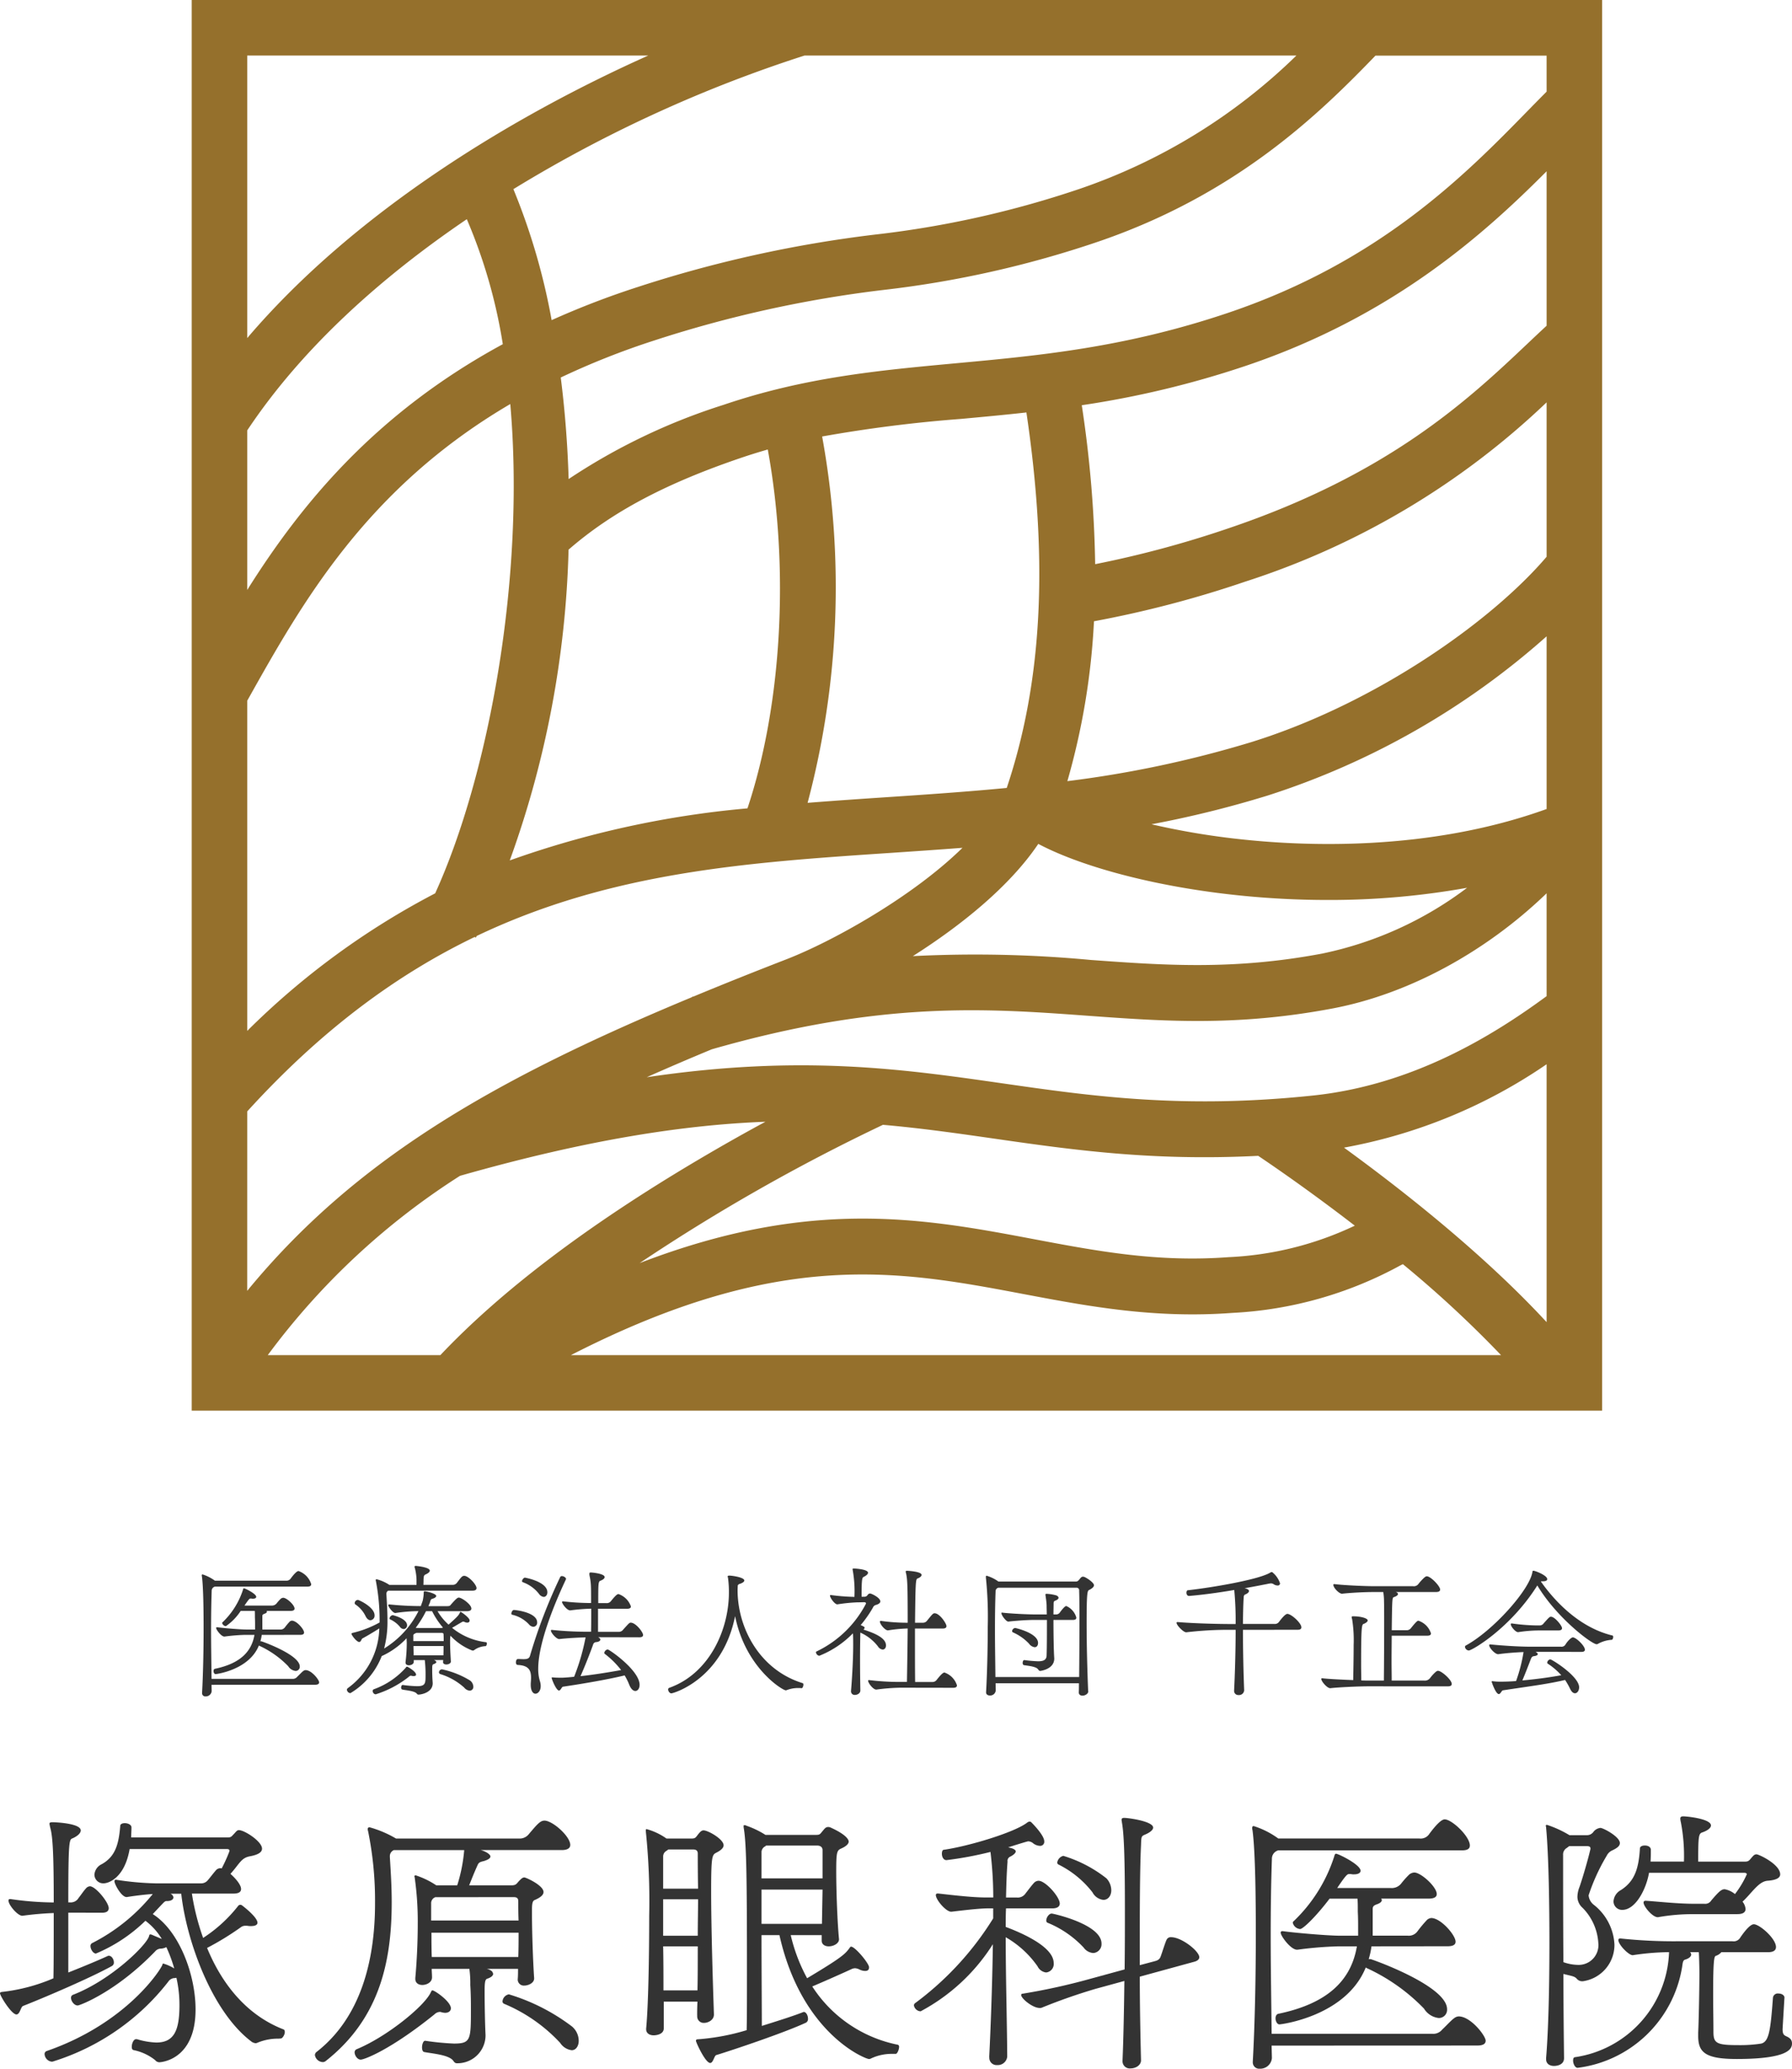 <svg xmlns="http://www.w3.org/2000/svg" width="193.462" height="223.302" viewBox="0 0 193.462 223.302">
  <g id="グループ化_598" data-name="グループ化 598" transform="translate(-1295.138 -780.469)">
    <path id="パス_603" data-name="パス 603" d="M1312.153,780.469V932.738h152.269V780.469Zm119.265,5.993a62.275,62.275,0,0,1-23.379,14.385,106.171,106.171,0,0,1-22.092,4.941,133.849,133.849,0,0,0-25.643,5.662,90.178,90.178,0,0,0-9.293,3.575,69.632,69.632,0,0,0-4.129-14.139,145.451,145.451,0,0,1,31.436-14.424Zm-113.272,0h43.3c-14.306,6.4-31.5,16.651-43.3,30.5Zm0,40.467c5.967-8.969,14.557-16.595,23.707-22.8a56.626,56.626,0,0,1,3.886,13.493c-13.876,7.523-21.865,17.416-27.593,26.528Zm0,29.177.088-.156c5.829-10.392,12.77-22.76,28.312-31.868,1.64,18.718-2.328,40.112-8.108,52.815a83.412,83.412,0,0,0-20.291,14.849Zm34.693-16.306c4.663-4.06,10.473-7.145,18.642-9.917.962-.326,1.916-.622,2.864-.894,2.351,12.841,1.521,27.588-2.192,38.736a103.363,103.363,0,0,0-25.662,5.62A106.382,106.382,0,0,0,1352.839,839.8Zm-34.693,60.639c8.131-8.94,16.3-14.852,24.555-18.83l.134.068c.029-.058.056-.118.085-.177,14.523-6.938,29.314-7.935,44.64-8.964,2.584-.174,5.185-.349,7.805-.552-5.481,5.373-14.123,10.14-19,12.031-3.487,1.353-6.807,2.678-9.988,4l-.23.066.007.027c-21.677,9-36.463,17.644-48.011,31.7Zm62.068-72.854a149.084,149.084,0,0,1,15.024-1.9c2.314-.214,4.648-.429,7.029-.694,2.39,16.124,1.71,29.09-2.124,40.53-4.379.421-8.709.714-12.988,1-2.854.191-5.689.383-8.51.608A90.658,90.658,0,0,0,1380.214,827.585Zm54.6,50.03a84.017,84.017,0,0,0,15.031-1.317,39.049,39.049,0,0,1-15.676,7.108c-9.577,1.8-17.056,1.258-24.974.681a133.541,133.541,0,0,0-19.188-.412c5.173-3.285,10.446-7.511,13.542-12.115C1409.54,874.736,1421.534,877.615,1434.817,877.615Zm-114.449,49.131a77.517,77.517,0,0,1,20.753-19.356c13.8-3.928,24.224-5.5,32.975-5.837-2.225,1.2-4.678,2.581-7.268,4.114-11.915,7.051-21.255,14.128-27.828,21.079Zm66.412-24.861c4.141.362,8.05.921,12.014,1.491,8.409,1.208,17.07,2.442,28.5,1.856,1.727,1.161,5.712,3.9,10.428,7.538a35.426,35.426,0,0,1-13.625,3.4c-7.675.575-14.152-.646-21.008-1.94-11.9-2.246-24.095-4.537-42.575,2.581A206.846,206.846,0,0,1,1386.78,901.884Zm-33.687,24.861c22.537-11.554,35.392-9.14,48.876-6.591,6.936,1.31,14.107,2.667,22.579,2.029a42.126,42.126,0,0,0,18.069-5.111l.294-.148a120.4,120.4,0,0,1,10.6,9.822Zm105.336-3.563c-6.866-7.438-15.785-14.415-21.873-18.835a56.478,56.478,0,0,0,21.873-9Zm0-35.187c-5.845,4.3-14.464,9.6-25.233,10.728-14.06,1.479-23.965.057-33.543-1.32-10.75-1.543-21.764-3.126-38.374-.657q3.372-1.5,7.023-3.013c18.278-5.242,29.553-4.427,40.457-3.632,8.321.606,16.181,1.177,26.527-.77,8.249-1.553,16.6-6.123,23.142-12.437Zm0-20.2c-12.82,4.633-26.383,4.028-33.52,3.211a80.456,80.456,0,0,1-9.134-1.563,113.985,113.985,0,0,0,12.573-3.113,83.7,83.7,0,0,0,30.081-17.176Zm0-27.229c-5.915,6.949-18.447,15.833-31.871,20.005a118.012,118.012,0,0,1-19.866,4.215,76.1,76.1,0,0,0,2.872-17.256,116.836,116.836,0,0,0,16.305-4.271,84.643,84.643,0,0,0,32.56-19.358Zm0-24.937c-.665.614-1.345,1.255-2.047,1.92-6.292,5.952-14.91,14.1-32.434,19.992a112.21,112.21,0,0,1-14.255,3.825,126.709,126.709,0,0,0-1.445-17.157,102.593,102.593,0,0,0,17.621-4.223c15.947-5.36,25.806-14.251,32.56-21.028Zm0-25.267c-.626.628-1.269,1.281-1.955,1.983-6.749,6.908-15.995,16.367-32.526,21.924-11.092,3.729-20.33,4.583-29.265,5.409-8.4.777-16.341,1.512-25.141,4.5a65.974,65.974,0,0,0-16.693,8c-.115-3.788-.406-7.462-.851-10.961a83.281,83.281,0,0,1,10.163-4.019,128.8,128.8,0,0,1,24.623-5.427,111.209,111.209,0,0,0,23.2-5.206c15.088-5.146,24-13.911,29.971-20.093h18.473Z" transform="translate(3.681)" fill="#95702c"/>
    <g id="グループ化_87" data-name="グループ化 87" transform="translate(1295.138 976.534)">
      <path id="パス_604" data-name="パス 604" d="M1302.513,951.94V958.4c1.573-.623,3.08-1.245,4.228-1.77a.3.3,0,0,1,.164-.033c.294,0,.524.394.524.688a.414.414,0,0,1-.23.426c-2.36,1.311-7.539,3.508-9.57,4.3-.263.1-.328.917-.721.917-.524,0-1.77-2-1.77-2.294,0-.066.065-.1.163-.131a19.547,19.547,0,0,0,5.605-1.475c.033-1.474.033-4.294.033-7.046a33.633,33.633,0,0,0-3.375.294c-.491.033-1.508-1.147-1.508-1.638,0-.1.033-.164.164-.164h.066a32.893,32.893,0,0,0,4.36.361h.294c0-5.048-.1-7.047-.36-8a4.234,4.234,0,0,1-.1-.491c0-.131.1-.164.36-.164.2,0,3.016.1,3.016.885,0,.3-.361.623-.885.853-.361.131-.459.229-.459,6.916h.2a.983.983,0,0,0,.918-.493c.263-.327.59-.818.787-1.016a.611.611,0,0,1,.426-.23c.623,0,2.033,1.738,2.033,2.36,0,.3-.2.493-.721.493Zm22.714,13.6a5.761,5.761,0,0,0-2.261.426.613.613,0,0,1-.23.066.933.933,0,0,1-.394-.131c-4.327-3.211-7.079-10.947-7.636-16h-1.147l.1.066a.448.448,0,0,1,.2.327c0,.23-.262.394-.689.394h-.066c-.163,0-.294.164-.459.327l-1.016,1.081c2.851,1.8,4.621,6.523,4.621,10.293,0,5.506-3.8,5.7-3.9,5.7a.574.574,0,0,1-.46-.23,5.476,5.476,0,0,0-2.327-1.081c-.164-.033-.2-.2-.2-.361,0-.36.2-.82.458-.82h.1a8.008,8.008,0,0,0,2.1.361c1.934,0,2.491-1.344,2.491-4.032a13.168,13.168,0,0,0-.327-2.95c-.066,0-.164.033-.3.033a.875.875,0,0,0-.59.394,25.264,25.264,0,0,1-12.39,8.588.415.415,0,0,1-.2.033.875.875,0,0,1-.754-.82.34.34,0,0,1,.229-.327c8.785-3.049,12.423-8.981,12.488-9.31.033-.1.033-.13.1-.13a4.916,4.916,0,0,1,1.18.524,15.713,15.713,0,0,0-.852-2.3,1.451,1.451,0,0,1-.655.164.852.852,0,0,0-.558.3c-4.2,4.359-8.128,5.834-8.357,5.834-.394,0-.721-.491-.721-.818a.329.329,0,0,1,.2-.328c4.162-1.606,8.031-5.441,8.228-6.358.033-.1.033-.164.13-.164a.355.355,0,0,1,.164.033l1.081.458a6.956,6.956,0,0,0-1.77-1.967,17.15,17.15,0,0,1-5.342,3.539c-.3,0-.59-.459-.59-.818a.347.347,0,0,1,.163-.3,20.088,20.088,0,0,0,6.457-5.178l.1-.131c-.951.066-2,.2-2.787.328-.557.064-1.344-1.377-1.344-1.705a.15.15,0,0,1,.131-.163h.033a31.707,31.707,0,0,0,4.359.393h4.819a.927.927,0,0,0,.753-.361c.23-.261.721-.917.918-1.114a.674.674,0,0,1,.393-.163.306.306,0,0,1,.164.032,16.078,16.078,0,0,0,.819-1.8c0-.034.033-.067.033-.1,0-.163-.13-.2-.327-.2h-10.456c-.557,3.211-2.36,3.7-2.785,3.7a.948.948,0,0,1-1.017-.951,1.369,1.369,0,0,1,.787-1.114c1.408-.786,1.835-2.031,2-4.13,0-.2.229-.3.492-.3.327,0,.721.164.721.46,0,.36-.033.721-.033,1.081h10.456c.36,0,.426-.164.623-.36.229-.23.327-.427.557-.427.59,0,2.491,1.213,2.491,2,0,.393-.427.656-1.278.819-.984.164-1.147.82-2.131,1.9.557.493,1.147,1.181,1.147,1.64,0,.294-.229.491-.819.491h-4.491a26.215,26.215,0,0,0,1.213,4.785,15.5,15.5,0,0,0,3.77-3.441.277.277,0,0,1,.23-.131.293.293,0,0,1,.163.033c.23.164,1.705,1.311,1.705,1.9,0,.2-.2.361-.688.361a1.956,1.956,0,0,1-.427-.034h-.164a.778.778,0,0,0-.524.164,30.467,30.467,0,0,1-3.637,2.228c1.507,3.672,4.1,7.179,8.226,8.785.131.033.164.164.164.3,0,.3-.263.689-.427.689Z" transform="translate(-1295.138 -941.549)" fill="#333"/>
      <path id="パス_605" data-name="パス 605" d="M1341.506,965.374a3.025,3.025,0,0,1-3.082,2.851c-.163,0-.261-.065-.393-.262-.458-.656-2.327-.787-3.147-.951-.164-.033-.229-.261-.229-.491,0-.328.13-.721.327-.721h.033a28.442,28.442,0,0,0,3.081.3c1.8,0,1.835-.393,1.835-3.605,0-.787,0-1.64-.066-2.721a11.47,11.47,0,0,0-.1-1.737H1335.7c0,.294.033.623.033.917,0,.526-.558.82-1.049.82-.394,0-.755-.2-.755-.656v-.1c.164-1.8.263-3.932.263-5.834a33.551,33.551,0,0,0-.327-4.982c0-.066-.033-.1-.033-.132a.12.12,0,0,1,.131-.131,8.973,8.973,0,0,1,2.229,1.081h2.261a17.269,17.269,0,0,0,.754-3.8h-7.6a.7.7,0,0,0-.426.656v.1c.1,1.606.2,3.211.2,4.85,0,6.228-1.213,12.521-7.146,17.176a.524.524,0,0,1-.294.1.911.911,0,0,1-.853-.753.455.455,0,0,1,.2-.361c4.785-3.735,6.292-9.932,6.292-16a37.586,37.586,0,0,0-.753-7.833.413.413,0,0,1-.033-.2.173.173,0,0,1,.2-.2,11.84,11.84,0,0,1,2.851,1.213h13.274a1.251,1.251,0,0,0,1.05-.457c.918-1.083,1.246-1.476,1.7-1.476.885,0,2.787,1.7,2.787,2.621,0,.328-.263.557-.918.557h-8.752c.526.131,1.05.46,1.05.688,0,.164-.164.328-.688.493-.393.1-.557.131-.689.426-.459,1.016-.688,1.638-.918,2.2h4.556c.557,0,.557-.2.885-.524.2-.2.327-.327.524-.327.163,0,2.064.851,2.064,1.573,0,.263-.229.524-.786.787-.23.131-.46.033-.46,1.049v.656c0,1.672.1,4.851.23,6.752.066.591-.656.853-1.048.853a.653.653,0,0,1-.721-.656v-.033c.033-.328.033-.721.033-1.114h-3.377a1.649,1.649,0,0,1,.427.164.506.506,0,0,1,.261.393c0,.131-.131.328-.59.491-.262.066-.328.3-.328,1.344,0,1.344.033,3.376.1,4.785Zm-4.359-2.59a1.7,1.7,0,0,1-.394-.064.4.4,0,0,0-.2-.034.876.876,0,0,0-.557.263c-4.752,3.835-7.571,4.884-7.965,4.884-.36,0-.656-.458-.656-.787a.361.361,0,0,1,.2-.327c3.278-1.344,7.375-4.687,8.03-6.162.066-.131.1-.2.164-.2.261,0,2,1.213,2,1.934C1337.768,962.62,1337.473,962.784,1337.146,962.784Zm-1.083-12.487c-.033.031-.066.064-.1.064a.687.687,0,0,0-.327.557v1.9h9.44c-.033-.787-.033-1.507-.033-2.064,0-.2-.033-.458-.46-.458Zm-.393,3.834c0,.853,0,1.737.033,2.622h9.342c.033-.851.033-1.77.033-2.622Zm13.9,11.9a17.429,17.429,0,0,0-6.064-4.228.271.271,0,0,1-.164-.263.837.837,0,0,1,.688-.753,21.549,21.549,0,0,1,6.818,3.474,2.051,2.051,0,0,1,.721,1.54c0,.557-.294,1.017-.754,1.017A1.749,1.749,0,0,1,1349.568,966.03Z" transform="translate(-1289.092 -941.578)" fill="#333"/>
      <path id="パス_606" data-name="パス 606" d="M1358,962.96c0-.327,0-.82.034-1.475h-3.639v2.851c.033.755-.983.787-1.081.787-.426,0-.82-.2-.82-.656V964.4c.23-2.394.329-7.6.329-12.194a73.349,73.349,0,0,0-.361-9.079V943c0-.1,0-.13.1-.13a6.844,6.844,0,0,1,2.131,1.014h2.621c.493,0,.493-.065.82-.491.164-.2.328-.393.557-.393.491,0,2.164.951,2.164,1.606,0,.263-.23.524-.82.82-.426.23-.524.427-.524,4.131,0,4.13.2,10.39.3,13.274.032.656-.656.95-1.05.95a.7.7,0,0,1-.754-.753Zm.1-13.668c-.033-1.8-.033-3.212-.033-3.769,0-.23-.066-.459-.491-.459h-2.687l-.23.163a.685.685,0,0,0-.328.557v3.508Zm-.033,5.081c0-1.344.033-2.688.033-3.934h-3.77v3.934Zm-.031,5.9c.031-1.344.031-3.015.031-4.752h-3.737c.033,1.606.033,3.211.033,4.752Zm21.074,6.851a5.282,5.282,0,0,0-2.327.491.48.48,0,0,1-.229.066c-.4,0-7.278-2.72-9.67-13.373h-1.934c0,3.9.033,7.9.033,9.8,1.671-.524,3.343-1.049,4.425-1.474.033,0,.064-.034.1-.034.263,0,.459.394.459.721a.454.454,0,0,1-.2.427c-2.229,1.048-7.769,2.917-9.7,3.507-.23.066-.328.853-.656.853-.524,0-1.54-2.229-1.54-2.394,0-.131.1-.164.229-.164a24.144,24.144,0,0,0,5.245-.983c.033-1.311.033-3.638.033-6.228,0-10.653-.065-14.061-.361-15.668v-.13c0-.066,0-.1.066-.1a.5.5,0,0,1,.263.066,9.659,9.659,0,0,1,2.032.983h5.407c.493,0,.458-.065.82-.491.164-.2.294-.36.524-.36a.662.662,0,0,1,.23.032c1.967.885,2,1.443,2,1.541,0,.229-.229.491-.82.754-.459.2-.524.426-.524,2.458,0,2.228.131,5.6.3,7.309.031.426-.526.787-1.115.787-.4,0-.754-.2-.754-.623v-.59h-3.344a18.47,18.47,0,0,0,1.77,4.654c3.671-2.2,4.1-2.588,4.589-3.277.066-.1.1-.131.163-.131.426,0,1.935,1.8,1.935,2.229,0,.23-.1.393-.427.393a1.434,1.434,0,0,1-.623-.163,1.233,1.233,0,0,0-.46-.131.985.985,0,0,0-.393.1c-1.279.59-3.147,1.41-4.228,1.868a14.336,14.336,0,0,0,9.243,6.293.218.218,0,0,1,.131.229c0,.3-.2.754-.36.754Zm-7.571-21.994c0-.2-.1-.458-.526-.49h-5.572c-.064.064-.1.1-.131.1a.732.732,0,0,0-.36.557v2.885h6.589Zm0,4.262h-6.589v3.7h6.522Z" transform="translate(-1282.737 -941.491)" fill="#333"/>
      <path id="パス_607" data-name="パス 607" d="M1384.383,967.589c.131-2.523.328-7.473.394-12.16a20.77,20.77,0,0,1-7.8,7.243.774.774,0,0,1-.721-.623.3.3,0,0,1,.13-.261,32.939,32.939,0,0,0,8.424-9.145v-1.083h-.526c-1.016,0-2.85.23-3.965.361-.557.066-1.7-1.278-1.7-1.8,0-.1.066-.164.2-.164h.066c1.213.131,3.574.426,5.081.426h.853a41.173,41.173,0,0,0-.3-4.915,38.667,38.667,0,0,1-4.753.884c-.328,0-.492-.36-.492-.688,0-.23.067-.426.2-.426,2.72-.394,7.6-1.868,8.981-2.917a.534.534,0,0,1,.294-.131.29.29,0,0,1,.2.1c.229.23,1.375,1.41,1.375,2.032a.438.438,0,0,1-.458.491,1.3,1.3,0,0,1-.72-.261.884.884,0,0,0-.557-.23c-.1,0-1.77.524-2.164.656l.164.033c.459.1.656.262.656.393,0,.2-.263.394-.557.557a.5.5,0,0,0-.327.558c-.1,1.245-.132,2.524-.164,3.867h1.146a1,1,0,0,0,.952-.426c.26-.328.72-.95.95-1.18a.706.706,0,0,1,.459-.2c.754,0,2.294,1.737,2.294,2.458,0,.3-.229.524-.819.524h-4.982c-.033.656-.033,1.344-.033,2,1.834.688,5.178,2.164,5.178,3.9a.911.911,0,0,1-.819,1.016,1.173,1.173,0,0,1-.918-.656,10.61,10.61,0,0,0-3.441-3.147c0,4.262.13,8.686.163,12.882a1.02,1.02,0,0,1-1.081.917.782.782,0,0,1-.853-.82Zm16.389.361c0,.557-.59.884-1.114.884a.781.781,0,0,1-.884-.786v-.033c.1-2.393.163-5.474.2-8.62l-3.114.852a61.073,61.073,0,0,0-5.8,2.032.488.488,0,0,1-.23.033c-.754,0-2-1.016-2-1.41a.151.151,0,0,1,.163-.132,67.6,67.6,0,0,0,7.179-1.573L1399,958.15c.031-2.263.031-4.524.031-6.555,0-6.753-.163-8.424-.327-9.343,0-.1-.032-.163-.032-.229,0-.164.065-.23.294-.23.426,0,3.114.361,3.114,1.05,0,.229-.3.524-.951.786-.328.164-.328.2-.36,1.148-.1,2.064-.13,5.441-.13,9.276v3.638l1.606-.427c.524-.131.589-.327.721-.721.13-.36.424-1.311.557-1.573a.488.488,0,0,1,.491-.3c1.146,0,3.048,1.508,3.048,2.164,0,.2-.164.393-.557.491l-5.866,1.607c0,3.08.064,6.227.13,8.98Zm-6.195-12.16a11.066,11.066,0,0,0-3.835-2.655.25.25,0,0,1-.2-.263c0-.327.294-.753.589-.753.133,0,5.376,1.147,5.376,3.244a.959.959,0,0,1-.884,1.017A1.4,1.4,0,0,1,1394.577,955.791Zm.951-5.966a10.6,10.6,0,0,0-3.639-2.983.245.245,0,0,1-.163-.23.879.879,0,0,1,.656-.72,14.142,14.142,0,0,1,4.654,2.426,1.92,1.92,0,0,1,.526,1.278c0,.623-.361,1.048-.854,1.048A1.516,1.516,0,0,1,1395.528,949.824Z" transform="translate(-1277.588 -941.631)" fill="#333"/>
      <path id="パス_608" data-name="パス 608" d="M1408.373,966.347l.033,1.344a1.26,1.26,0,0,1-1.311,1.147.687.687,0,0,1-.753-.687v-.066c.23-4.13.327-9.244.327-13.8,0-3.212-.033-8.817-.36-11.21a.613.613,0,0,1-.034-.229c0-.131.067-.2.164-.2a9.15,9.15,0,0,1,2.655,1.343h15.241a1.11,1.11,0,0,0,1.083-.524c.13-.163,1.114-1.54,1.638-1.54.787,0,2.721,1.835,2.721,2.819,0,.327-.23.524-.82.524h-19.863a.933.933,0,0,0-.688.917c-.1,2.884-.13,5.671-.13,8.391,0,3.474.066,6.915.1,10.489h17.307a1.237,1.237,0,0,0,1.114-.46c.327-.294.983-1.016,1.277-1.213a.874.874,0,0,1,.493-.2c1.311,0,2.917,2.1,2.917,2.622,0,.328-.263.524-.918.524Zm10.784-10.717a8.538,8.538,0,0,1-.3,1.377h.2c.754.229,8.26,2.983,8.26,5.408a.886.886,0,0,1-.918.95,2.151,2.151,0,0,1-1.574-1.016,20.433,20.433,0,0,0-6.227-4.392c0-.033-.033-.033-.066-.033-2.13,5.245-9.113,6.129-9.309,6.129-.263,0-.426-.36-.426-.656,0-.229.1-.458.327-.491,5.309-1.114,7.835-3.605,8.456-7.276h-1.966a39.551,39.551,0,0,0-4.426.36c-.687.1-1.834-1.474-1.834-1.836a.154.154,0,0,1,.163-.164h.066c1.147.164,4.786.493,6.262.493h1.868v-.82c0-.557,0-1.147-.034-1.77,0-.853,0-.951-.033-1.41h-3.015c-1.41,1.868-2.851,3.278-3.18,3.278a.886.886,0,0,1-.786-.656c0-.066,0-.131.064-.164a16.721,16.721,0,0,0,4.393-6.981c.065-.263.13-.328.2-.328.263,0,2.655,1.18,2.655,1.835,0,.263-.3.393-.721.393a1.237,1.237,0,0,1-.328-.033h-.164c-.2,0-.294,0-1.31,1.508h5.8a1.293,1.293,0,0,0,1.114-.491,9.181,9.181,0,0,1,.884-.984.957.957,0,0,1,.524-.2c.721,0,2.426,1.54,2.426,2.327,0,.294-.229.491-.884.491h-5.112c.031.066.064.1.064.164,0,.163-.164.327-.557.459-.361.131-.426.263-.426.524v2.852h3.768a1.155,1.155,0,0,0,1.083-.493,14.071,14.071,0,0,1,1.016-1.211.781.781,0,0,1,.46-.2c1.016,0,2.621,1.835,2.621,2.557,0,.294-.229.491-.851.491Z" transform="translate(-1271.093 -941.602)" fill="#333"/>
      <path id="パス_609" data-name="パス 609" d="M1432.368,967.782c.263-3.18.361-8,.361-12.423,0-3.8-.066-9.34-.361-12.521a1.494,1.494,0,0,0-.032-.163c0-.066.032-.1.13-.1a11.653,11.653,0,0,1,2.426,1.114h1.9a.851.851,0,0,0,.689-.36,1.1,1.1,0,0,1,.754-.426c.3,0,2.1.95,2.1,1.638,0,.294-.262.524-.819.787a1.207,1.207,0,0,0-.59.557,21.328,21.328,0,0,0-1.967,4.294,1.452,1.452,0,0,0,.59,1.048,5.822,5.822,0,0,1,2.2,4.261,3.962,3.962,0,0,1-3.41,3.967.772.772,0,0,1-.623-.23c-.261-.328-.59-.328-1.475-.557,0,3.278.034,6.489.066,9.047.033.884-1.016.884-1.081.884-.459,0-.853-.23-.853-.721Zm4.786-22.681c0-.164-.131-.23-.393-.23h-1.9l-.262.2a.808.808,0,0,0-.394.754c0,2.557,0,7.015.033,11.57a4.866,4.866,0,0,0,1.541.294,2.134,2.134,0,0,0,2.228-2.36,5.906,5.906,0,0,0-1.7-3.8,1.613,1.613,0,0,1-.557-1.181,3.049,3.049,0,0,1,.23-1.081c.36-1.048.917-2.95,1.18-4.1ZM1458.1,961.26c-.2,3.343-.2,3.343-.2,3.375,0,.557.164.656.459.787.427.2.557.426.557.754,0,.524-.261,1.671-5.965,1.671-3.409,0-4.162-.721-4.162-2.491V965c.065-1.311.131-4.785.131-6.425,0-.59-.034-1.967-.066-2.261h-.95a.34.34,0,0,1,.13.261c0,.2-.229.427-.687.557-.263.1-.231.525-.328.984a13.085,13.085,0,0,1-11.243,10.686c-.295,0-.492-.46-.492-.787,0-.2.065-.361.2-.361a11.878,11.878,0,0,0,10.16-11.34,27.126,27.126,0,0,0-3.9.327c-.393.066-1.573-1.114-1.573-1.638,0-.1.066-.164.2-.164h.034a54.028,54.028,0,0,0,6.195.3h5.9a.812.812,0,0,0,.787-.328c.065-.1.983-1.507,1.507-1.507.624,0,2.394,1.54,2.394,2.458,0,.327-.23.557-.852.557h-5.048a1.3,1.3,0,0,1-.59.393c-.164.066-.294.23-.294,4.164,0,1.376.032,2.785.032,4.031s.327,1.443,2.688,1.443a14.97,14.97,0,0,0,2.458-.164c.853-.2,1.016-1.41,1.278-4.949a.522.522,0,0,1,.59-.458c.327,0,.655.163.655.458Zm-9.734-9.047a21.279,21.279,0,0,0-3.9.328c-.557.066-1.573-1.147-1.573-1.573,0-.131.065-.2.229-.2h.034c1.77.13,3.505.327,5.341.327h.984a.759.759,0,0,0,.72-.36c.787-.918,1.083-1.213,1.443-1.213a2.426,2.426,0,0,1,1.115.524,10.4,10.4,0,0,0,1.278-2.131c0-.1-.1-.164-.263-.164h-10.293c-.294,1.738-1.441,4-2.884,4a.923.923,0,0,1-.95-.917,1.5,1.5,0,0,1,.786-1.213c1.443-.918,1.934-2.229,2.065-4.491,0-.23.262-.327.524-.327.328,0,.623.13.656.426,0,.458,0,.884-.033,1.311h3.607a19.227,19.227,0,0,0-.329-4.229,2.431,2.431,0,0,1-.066-.393c0-.2.1-.261.329-.261.393,0,2.982.261,2.982.983,0,.263-.361.557-.951.754-.393.13-.426.524-.426,3.147h5.081c.36,0,.458-.164.655-.394s.328-.393.557-.393c.261,0,2.557,1.081,2.557,2.163,0,.394-.459.623-1.344.688-.983.066-1.672,1.278-2.721,2.261a1.454,1.454,0,0,1,.327.787c0,.328-.229.557-.884.557Z" transform="translate(-1265.455 -941.66)" fill="#333"/>
    </g>
    <g id="グループ化_88" data-name="グループ化 88" transform="translate(1316.916 949.508)">
      <path id="パス_610" data-name="パス 610" d="M1314.1,932.167l.016.676a.634.634,0,0,1-.659.577.347.347,0,0,1-.378-.347v-.033c.115-2.076.165-4.648.165-6.938,0-1.617-.017-4.434-.182-5.638a.33.33,0,0,1-.016-.114c0-.067.033-.1.082-.1a4.609,4.609,0,0,1,1.335.676h7.664a.56.56,0,0,0,.544-.264c.066-.081.561-.775.823-.775a2.174,2.174,0,0,1,1.368,1.417c0,.165-.115.264-.412.264h-9.987a.469.469,0,0,0-.347.462c-.048,1.45-.065,2.851-.065,4.219,0,1.747.034,3.478.05,5.274h8.7a.623.623,0,0,0,.561-.231c.165-.149.494-.511.642-.611a.439.439,0,0,1,.247-.1c.659,0,1.467,1.054,1.467,1.318,0,.164-.131.264-.461.264Zm5.422-5.39a4.288,4.288,0,0,1-.148.692h.1c.38.115,4.154,1.5,4.154,2.72a.446.446,0,0,1-.462.478,1.08,1.08,0,0,1-.79-.511,10.274,10.274,0,0,0-3.132-2.209c0-.017-.016-.017-.033-.017-1.07,2.637-4.582,3.082-4.68,3.082-.131,0-.214-.181-.214-.33,0-.115.048-.23.166-.247,2.67-.561,3.938-1.812,4.251-3.659h-.989a19.985,19.985,0,0,0-2.225.181c-.345.05-.923-.742-.923-.923a.078.078,0,0,1,.083-.082h.033c.577.082,2.407.247,3.149.247h.939v-.412c0-.28,0-.577-.017-.89,0-.428,0-.478-.016-.708h-1.517a5.943,5.943,0,0,1-1.6,1.648.447.447,0,0,1-.4-.33c0-.034,0-.066.033-.083a8.39,8.39,0,0,0,2.209-3.51c.033-.133.066-.165.1-.165.132,0,1.334.594,1.334.923,0,.133-.148.2-.362.2a.611.611,0,0,1-.165-.017h-.083c-.1,0-.147,0-.659.759h2.918a.648.648,0,0,0,.561-.248,4.542,4.542,0,0,1,.445-.494.477.477,0,0,1,.262-.1c.364,0,1.22.775,1.22,1.17,0,.148-.116.248-.445.248h-2.571c.017.033.034.049.034.083,0,.082-.083.164-.281.23-.181.066-.214.133-.214.264V926.2h1.9a.581.581,0,0,0,.544-.247,7.266,7.266,0,0,1,.511-.611.4.4,0,0,1,.231-.1c.511,0,1.318.923,1.318,1.286,0,.148-.115.247-.428.247Z" transform="translate(-1313.042 -919.344)" fill="#333"/>
      <path id="パス_611" data-name="パス 611" d="M1335.19,932.1c0,.989-1.219,1.22-1.548,1.22-.066,0-.115-.033-.181-.115-.231-.28-1.154-.345-1.55-.428-.083-.017-.131-.1-.131-.214,0-.133.066-.28.165-.28h.016a13.814,13.814,0,0,0,1.533.131c.874,0,.923-.28.923-1.072a13.7,13.7,0,0,0-.083-1.747h-1.187v.181c0,.247-.28.379-.527.379-.2,0-.362-.083-.362-.3v-.049a16.678,16.678,0,0,0,.131-2.028c0-.181-.016-.362-.016-.544a8.477,8.477,0,0,1-2.687,1.929,8.032,8.032,0,0,1-3.379,4,.405.405,0,0,1-.378-.362.228.228,0,0,1,.1-.181,8.181,8.181,0,0,0,3.395-6.444c-.561.363-1.368.841-1.829,1.088-.1.066-.148.38-.345.38-.166,0-.561-.363-.808-.808a.1.1,0,0,1-.017-.066.106.106,0,0,1,.083-.1,11.254,11.254,0,0,0,2.95-1.136v-.281a22.345,22.345,0,0,0-.4-4.185.221.221,0,0,1-.016-.1c0-.049.016-.1.082-.1a4.472,4.472,0,0,1,1.384.609h2.934v-.56a5.682,5.682,0,0,0-.181-1.27.318.318,0,0,1-.033-.116c0-.066.033-.1.148-.1.033,0,1.5.131,1.5.511,0,.148-.2.3-.461.412-.181.083-.2.214-.215.577,0,.066,0,.33-.016.544h3.132a.57.57,0,0,0,.494-.23c.478-.626.561-.742.791-.742.445,0,1.319.939,1.319,1.319,0,.165-.116.28-.428.28h-9.1a.362.362,0,0,0-.2.33v.05c.05.923.115,1.845.115,2.751a11.54,11.54,0,0,1-.362,3.115,10.039,10.039,0,0,0,3.709-4.037,17.766,17.766,0,0,0-2.473.2c-.28.05-.791-.692-.791-.841a.078.078,0,0,1,.082-.083h.033a33.986,33.986,0,0,0,3.4.181l.2-.559a4.493,4.493,0,0,0,.115-.858c0-.164.033-.181.116-.181.362.033,1.236.28,1.236.5,0,.115-.149.231-.428.313-.181.05-.181.165-.264.429-.049.1-.1.23-.149.361h2.028c.214,0,.3-.032.379-.147.675-.775.774-.775.873-.775.3,0,1.352.725,1.352,1.186,0,.165-.133.281-.5.281h-3.148a6.059,6.059,0,0,0,1.187,1.45c1-.889,1.1-1.022,1.236-1.319.016-.033.033-.066.05-.066.066,0,.989.626.989.939,0,.133-.083.231-.264.231a.61.61,0,0,1-.264-.066.539.539,0,0,0-.165-.05.337.337,0,0,0-.131.05c-.214.115-.692.411-1.072.626a7.091,7.091,0,0,0,3.643,1.55c.083,0,.115.064.115.147,0,.116-.067.264-.131.281a2.224,2.224,0,0,0-1.22.412.261.261,0,0,1-.165.066.3.3,0,0,1-.131-.034,6.324,6.324,0,0,1-2.292-1.581.781.781,0,0,1-.016.181,5.425,5.425,0,0,0-.017.544c0,.675.05,1.467.083,2.06.016.181-.214.33-.494.33-.181,0-.347-.083-.347-.247v-.017l.017-.214h-1.006a.317.317,0,0,1,.132.066c.05.033.132.083.132.148s-.067.148-.3.231c-.148.049-.148.181-.148.625,0,.412.017.923.049,1.336Zm-7.25-7.252a3.193,3.193,0,0,0-1.089-1.253.181.181,0,0,1-.082-.164.357.357,0,0,1,.345-.33c.115,0,1.8.775,1.8,1.665a.487.487,0,0,1-.445.527C1328.285,925.292,1328.088,925.16,1327.94,924.846Zm5.191,6.477a.946.946,0,0,1-.231-.033c-.017,0-.049-.016-.066-.016a.39.39,0,0,0-.214.116,10.968,10.968,0,0,1-3.593,1.9.359.359,0,0,1-.314-.362.182.182,0,0,1,.115-.183,8.43,8.43,0,0,0,3.462-2.339.152.152,0,0,1,.131-.1c.083,0,.973.527.973.856C1333.4,931.275,1333.28,931.324,1333.131,931.324ZM1331.647,926a3,3,0,0,0-1.07-.808.092.092,0,0,1-.05-.083.418.418,0,0,1,.347-.362c.033,0,1.548.362,1.548,1.087a.389.389,0,0,1-.363.412A.539.539,0,0,1,1331.647,926Zm1.781.659c-.264.116-.33.164-.33.28v.609h3.279c0-.28,0-.527-.017-.725,0-.148-.114-.164-.2-.164Zm-.314,1.417c0,.33.017.676.017,1.006h3.214c.016-.347.016-.693.016-1.006Zm2.951-1.945a.4.4,0,0,0,.231-.049,8.321,8.321,0,0,1-1.171-1.764h-.659a11.284,11.284,0,0,1-1.1,1.779.082.082,0,0,0,.066.033Zm2.537,6.444a6.852,6.852,0,0,0-2.587-1.467.208.208,0,0,1-.148-.2.34.34,0,0,1,.33-.314,9.655,9.655,0,0,1,3.017,1.2.872.872,0,0,1,.362.659.4.4,0,0,1-.4.444A.878.878,0,0,1,1338.6,932.576Z" transform="translate(-1310.254 -919.441)" fill="#333"/>
      <path id="パス_612" data-name="パス 612" d="M1342.434,925.63a3.544,3.544,0,0,0-1.829-1.055c-.066-.016-.081-.066-.081-.131,0-.148.131-.38.264-.38.28,0,2.52.281,2.52,1.336a.434.434,0,0,1-.4.478A.675.675,0,0,1,1342.434,925.63Zm.182,6.38c.016-.215.033-.446.033-.643,0-.742-.215-1.319-1.434-1.369-.132,0-.2-.131-.2-.28,0-.181.083-.362.2-.362h.016c.231,0,.445.017.611.017.4,0,.626-.067.708-.412a56.568,56.568,0,0,1,3.248-8.455.188.188,0,0,1,.181-.1c.2,0,.445.165.445.3v.033c-.841,1.781-3,6.609-3,9.658a4.426,4.426,0,0,0,.164,1.287c.313.955-.148,1.417-.461,1.417-.264,0-.511-.3-.511-.956Zm.872-9.708a3.868,3.868,0,0,0-1.73-1.237.124.124,0,0,1-.083-.114c0-.148.181-.379.314-.379.016,0,2.422.428,2.422,1.581,0,.281-.164.5-.4.5A.746.746,0,0,1,1343.489,922.3Zm6.411,4.7.017.017c.164.082.214.164.214.247,0,.133-.181.231-.412.264a.371.371,0,0,0-.378.3c-.329.906-.84,2.225-1.351,3.378,1.368-.148,2.966-.4,4.384-.659a9.348,9.348,0,0,0-1.764-1.747.15.15,0,0,1-.05-.115.437.437,0,0,1,.364-.362c.181,0,3.445,2.259,3.445,3.824,0,.4-.214.659-.462.659-.214,0-.461-.2-.642-.642a6.8,6.8,0,0,0-.511-1.039c-1.912.461-4.466.891-6.658,1.22-.133.016-.248.411-.429.411-.3,0-.791-1.236-.791-1.368,0-.032.016-.049.066-.049h.05c.181.017.428.033.725.033h.347c.363-.016.774-.05,1.236-.1a22.949,22.949,0,0,0,1.236-4.253c-.692.016-1.945.082-2.818.181-.33.033-.923-.692-.923-.908,0-.049.016-.081.083-.081h.016a37.15,37.15,0,0,0,3.774.2h.462c.016-.578.016-1.55.016-2.49a20.857,20.857,0,0,0-2.241.182c-.364.049-.907-.726-.907-.89a.078.078,0,0,1,.083-.083h.033a26.444,26.444,0,0,0,2.917.181h.1c0-.775,0-1.484-.017-1.813a5.878,5.878,0,0,0-.149-1.137.976.976,0,0,1-.016-.2c0-.116.033-.148.148-.148.2,0,1.5.133,1.5.5,0,.148-.2.3-.478.4-.215.083-.215.412-.215,2.406h.857a.56.56,0,0,0,.528-.231c.544-.675.692-.742.808-.742a2.146,2.146,0,0,1,1.334,1.336c0,.148-.114.247-.4.247h-3.148v2.49h2.192a.569.569,0,0,0,.528-.248c.626-.692.675-.741.808-.741.544,0,1.334,1.021,1.334,1.334,0,.148-.114.247-.4.247Z" transform="translate(-1307.096 -919.318)" fill="#333"/>
      <path id="パス_613" data-name="パス 613" d="M1354.786,933c-.181,0-.347-.231-.347-.412a.178.178,0,0,1,.116-.181c4.351-1.55,6.444-6.3,6.444-10.284a11.045,11.045,0,0,0-.1-1.6.485.485,0,0,1-.033-.131c0-.066.049-.1.181-.1.28,0,1.615.182,1.615.528,0,.115-.148.248-.478.362a.3.3,0,0,0-.231.181c0,.165-.017.33-.017.5,0,4.071,2.374,8.6,7.022,10.036.067.017.082.083.082.166,0,.165-.1.4-.2.379a1.552,1.552,0,0,0-.3-.017,3.32,3.32,0,0,0-1.269.214.382.382,0,0,1-.133.034c-.345,0-4.351-2.423-5.471-8.011C1360.307,931.469,1355.017,933,1354.786,933Z" transform="translate(-1304.085 -919.256)" fill="#333"/>
      <path id="パス_614" data-name="パス 614" d="M1371.347,932.843c.1-1.22.231-3.231.231-4.944,0-.38,0-.726-.016-1.056l-.017-.18a10.464,10.464,0,0,1-3.627,2.422.434.434,0,0,1-.361-.378.089.089,0,0,1,.05-.083,11.686,11.686,0,0,0,5.356-5.176c0-.1-.082-.148-.214-.148-.544.017-.758.017-.758.017a18.181,18.181,0,0,0-2.109.214c-.281.033-.808-.709-.808-.939a.059.059,0,0,1,.065-.066h.017a22.033,22.033,0,0,0,2.556.2,12.8,12.8,0,0,0-.183-2.868c0-.033-.016-.083-.016-.114,0-.05.016-.083.131-.083.033,0,1.534.066,1.534.461,0,.148-.182.313-.462.445-.182.067-.231.3-.231,2.143h.312a.4.4,0,0,0,.347-.2.315.315,0,0,1,.264-.148c.133,0,1.1.445,1.1.856,0,.132-.131.281-.477.379a.486.486,0,0,0-.33.3,12.632,12.632,0,0,1-1.318,1.879,1.294,1.294,0,0,1,.313.148.161.161,0,0,1,.115.148c0,.049-.032.1-.131.181,1.286.412,2.439.922,2.439,1.714,0,.264-.148.445-.361.445a.694.694,0,0,1-.512-.347,4.923,4.923,0,0,0-1.895-1.483c-.017.708-.033,1.812-.033,2.95,0,1.154.016,2.34.033,3.281.017.3-.3.494-.578.494a.385.385,0,0,1-.428-.411Zm5.29-.314a22.529,22.529,0,0,0-2.536.2c-.348.049-.909-.709-.909-.94,0-.049.017-.082.084-.082h.016a27.14,27.14,0,0,0,3.182.2h.906c.032-1.8.066-3.856.081-5.768h-.05a15.839,15.839,0,0,0-2.06.2c-.33.032-.89-.676-.89-.94,0-.049.034-.083.1-.083h.017a19.7,19.7,0,0,0,2.67.2h.214c0-4.071-.033-4.615-.165-5.29a.883.883,0,0,1-.049-.231c0-.066.033-.083.164-.083.05,0,1.551.067,1.551.445,0,.131-.165.281-.429.38-.214.066-.23.4-.28,4.779h.808a.561.561,0,0,0,.511-.247c.51-.626.625-.775.79-.775.561,0,1.286,1.12,1.286,1.384,0,.165-.115.264-.4.264h-3v1.7c0,1.385,0,2.786.016,4.071h1.812a.567.567,0,0,0,.528-.247c.264-.33.626-.775.825-.775a2.139,2.139,0,0,1,1.351,1.384c0,.165-.115.264-.412.264Z" transform="translate(-1301.247 -919.394)" fill="#333"/>
      <path id="パス_615" data-name="パス 615" d="M1393.694,932.768c0,.28-.345.478-.625.478-.214,0-.4-.1-.4-.347.016-.3.016-.642.016-.989h-9l.017.775a.6.6,0,0,1-.643.544c-.215,0-.4-.116-.4-.33v-.033c.115-2.043.18-4.729.18-7.071a41.109,41.109,0,0,0-.2-5.29v-.083c0-.083.017-.116.083-.116a4.022,4.022,0,0,1,1.27.626h8.338c.232,0,.3-.116.429-.264.115-.148.2-.263.363-.263a.675.675,0,0,1,.164.033c.331.148,1.022.626,1.022.889,0,.133-.115.3-.494.5-.214.083-.3.131-.3,3.642,0,2.423.083,5.34.164,7.286Zm-.988-1.533c.017-1.748.032-3.89.032-5.8,0-1.4,0-2.653-.032-3.526a.275.275,0,0,0-.3-.314h-8.422a.4.4,0,0,0-.3.412c-.05,1.368-.066,2.736-.066,4.087,0,1.714.033,3.428.048,5.143Zm-2.687-1.995c0,1.17-1.5,1.336-1.516,1.336-.083,0-.149-.05-.215-.148-.214-.347-1.136-.4-1.549-.478-.083-.017-.132-.115-.132-.231,0-.148.066-.313.165-.313h.017a14.419,14.419,0,0,0,1.481.131c.561,0,.907-.131.923-.626.034-.956.034-2.406.034-3.84h-1.318c-.957,0-2.307.115-2.834.181-.232.033-.759-.675-.759-.906,0-.033.016-.066.05-.066h.016c.561.083,2.539.2,3.642.2h1.187c0-.33-.017-.659-.017-.989-.016-.428-.1-.889-.114-1.038a.673.673,0,0,0-.017-.083c0-.115.067-.115.131-.115a4.746,4.746,0,0,1,1.023.164c.147.05.264.15.264.264s-.1.215-.4.33c-.084.017-.133.148-.133.264,0,.347-.016.759-.016,1.2h.247a.482.482,0,0,0,.461-.231c.083-.114.5-.675.675-.675a1.906,1.906,0,0,1,1.088,1.253c0,.148-.1.247-.345.247h-2.126c0,1.583.032,3.379.082,4.071Zm-2.719-1.6a5.34,5.34,0,0,0-1.731-1.22.156.156,0,0,1-.1-.148.383.383,0,0,1,.328-.33c.05,0,2.472.544,2.472,1.615,0,.264-.131.461-.361.461A.9.9,0,0,1,1387.3,927.643Z" transform="translate(-1297.981 -919.253)" fill="#333"/>
      <path id="パス_616" data-name="パス 616" d="M1406.733,926.213c0,2.093.05,4.515.131,6.527a.552.552,0,0,1-.609.511.444.444,0,0,1-.478-.462v-.033c.083-1.565.166-4.235.166-6.543h-.347a38.257,38.257,0,0,0-4.961.264c-.3.049-1.072-.759-1.072-1.023,0-.049.034-.081.1-.081h.015c1.978.164,4.632.214,5.786.214h.478a34.38,34.38,0,0,0-.149-3.676c-2.77.478-4.78.643-4.879.643-.2,0-.281-.181-.281-.347,0-.131.05-.247.133-.264,2.8-.313,7.7-1.17,8.9-1.9a.352.352,0,0,1,.181-.066.162.162,0,0,1,.114.066,2.56,2.56,0,0,1,.776,1.154.235.235,0,0,1-.264.23.75.75,0,0,1-.413-.131.574.574,0,0,0-.3-.1,2.771,2.771,0,0,0-.4.066c-.429.083-1.318.264-2.456.461.033,0,.049.017.083.017.28.066.4.181.4.28,0,.131-.166.281-.412.379-.131.05-.166.181-.166.38-.049.741-.064,1.714-.081,2.8h3.412a.548.548,0,0,0,.477-.214c.331-.445.709-.873.907-.873.428,0,1.516.989,1.516,1.45,0,.164-.114.264-.4.264Z" transform="translate(-1294.323 -919.324)" fill="#333"/>
      <path id="パス_617" data-name="パス 617" d="M1417.519,932.232c-1.236,0-3.445.116-4.12.2-.347.033-.989-.742-.989-.989a.078.078,0,0,1,.083-.083h.016c.478.067,1.978.148,3.346.2.017-.956.048-2.489.048-3.774a14.334,14.334,0,0,0-.164-2.8.834.834,0,0,1-.05-.23c0-.066.034-.083.182-.083.807,0,1.548.214,1.548.445,0,.131-.181.28-.445.38-.2.064-.264.378-.264,4.417,0,.642.017,1.219.017,1.681.345.017.676.017.939.017h1.5c.016-1.435.031-4.137.031-6.247,0-.973,0-1.812-.016-2.357a6.05,6.05,0,0,0-.066-.856c0-.033-.017-.067-.017-.1h-1c-1.2,0-2.753.1-3.428.181-.314.032-.957-.628-.957-.956a.079.079,0,0,1,.083-.083h.017c.725.1,3.016.23,4.434.23h4.071a.609.609,0,0,0,.593-.263,5.99,5.99,0,0,1,.593-.643c.116-.1.2-.164.3-.164.412,0,1.436,1.055,1.436,1.434,0,.164-.131.264-.462.264h-4.318c.165.066.231.131.231.213,0,.117-.165.248-.429.331-.2.066-.2.081-.247,3.576h1.565a.572.572,0,0,0,.528-.247c.561-.692.676-.775.79-.775a2.112,2.112,0,0,1,1.353,1.369c0,.148-.116.247-.4.247h-3.84c0,.873-.016,1.779-.016,2.62s.016,1.615.016,2.226h3.511a.707.707,0,0,0,.627-.264,4.205,4.205,0,0,1,.561-.626c.115-.1.2-.166.3-.166.378,0,1.483.973,1.483,1.417,0,.166-.114.264-.46.264Z" transform="translate(-1291.543 -919.245)" fill="#333"/>
      <path id="パス_618" data-name="パス 618" d="M1433.468,921a.235.235,0,0,0-.115.017c1.433,2.044,4.1,4.96,7.729,5.834.067.017.083.083.083.165,0,.131-.083.3-.148.3a3.49,3.49,0,0,0-1.483.428.277.277,0,0,1-.166.049c-.494,0-4.268-2.8-6.394-6.344-2.917,4.631-7.055,7.021-7.4,7.021a.456.456,0,0,1-.412-.4.17.17,0,0,1,.083-.133c2.967-1.615,6.905-6.031,7.2-7.944.017-.1.034-.131.1-.131.232,0,1.5.511,1.5.906,0,.148-.165.231-.462.231Zm-.675,7.614.016.017c.148.082.215.164.215.23,0,.1-.148.181-.381.215-.147.016-.263.049-.361.3-.2.528-.627,1.632-.923,2.324,1.336-.115,2.852-.313,4.2-.561a7.09,7.09,0,0,0-1.467-1.253.153.153,0,0,1-.049-.115.4.4,0,0,1,.328-.346c.182,0,3.116,1.829,3.116,3.017,0,.362-.2.642-.445.642-.183,0-.362-.131-.528-.478a7.591,7.591,0,0,0-.544-.956c-1.9.462-4.516.775-6.708,1.121-.148.016-.247.4-.445.4-.345,0-.775-1.319-.775-1.336,0-.033.034-.049.067-.049h.048a6.235,6.235,0,0,0,.891.049c.445,0,1.006-.016,1.631-.066a17.073,17.073,0,0,0,.808-3.131c-.856.033-1.911.116-2.719.23-.347.034-.99-.692-.99-.972,0-.05.034-.083.1-.083h.016c1.484.148,3.231.247,4.319.247h3.313a.487.487,0,0,0,.494-.247c.28-.445.642-.758.79-.758.346,0,1.3.906,1.3,1.334,0,.133-.1.231-.379.231Zm.214-2.307a14.968,14.968,0,0,0-2.092.181c-.281.033-.807-.609-.807-.856a.077.077,0,0,1,.081-.083h.033a21.019,21.019,0,0,0,2.587.214h.379a.524.524,0,0,0,.478-.231c.528-.592.626-.709.775-.709.429,0,1.2.973,1.2,1.237,0,.148-.114.247-.413.247Z" transform="translate(-1288.785 -919.35)" fill="#333"/>
    </g>
  </g>
</svg>
